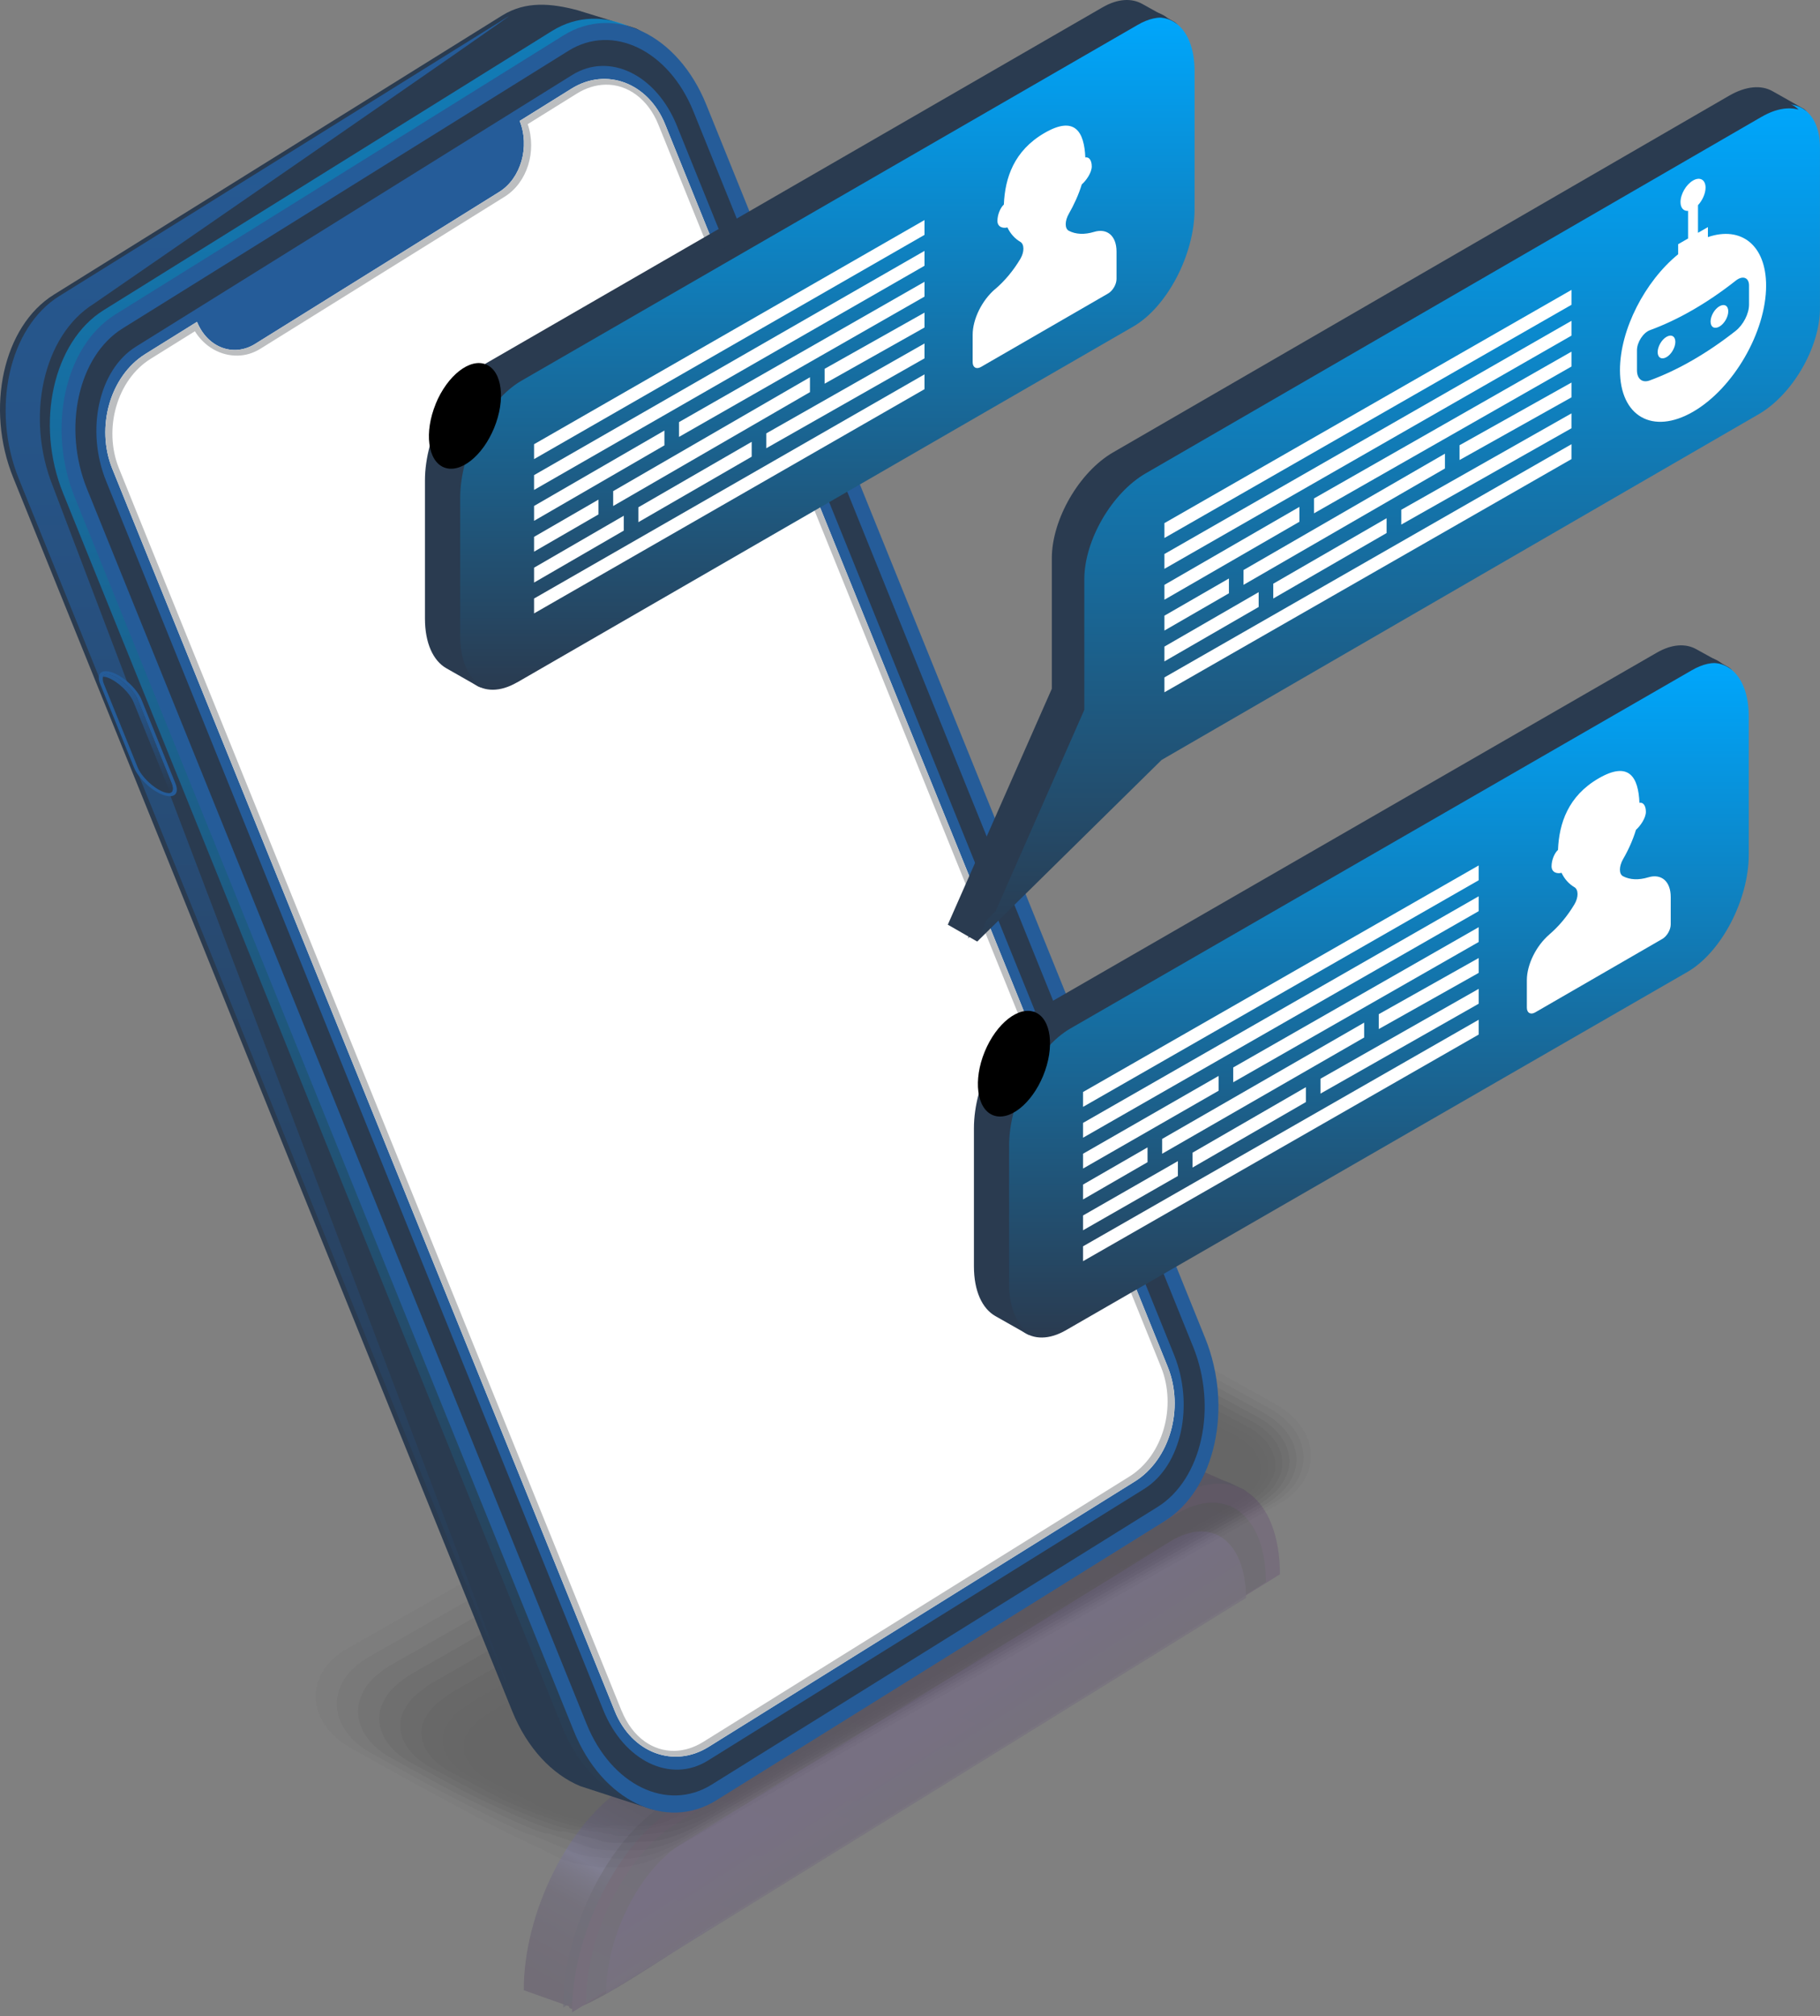 <?xml version="1.0" encoding="UTF-8"?> <svg xmlns="http://www.w3.org/2000/svg" width="466" height="516" viewBox="0 0 466 516" fill="none"><rect x="0" y="0" width="466" height="516" fill="#808080" stroke="none"/><g opacity="0.2"><path opacity="0.09" d="M326.817 359.472L312.394 351.426C311.81 351.083 284.765 336.33 284.25 336.621L274.955 332.058C270.77 329.639 264.596 328.833 259.28 328.833C254.649 328.833 249.693 330.274 246.366 332.195L181.333 369.251L167.459 377.159L88.552 422.123C85.996 423.599 83.647 425.863 82.429 428.093C81.469 429.86 80.868 431.764 80.817 433.789C80.663 439.004 83.87 443.945 89.649 447.29L104.072 455.336C104.656 455.679 131.701 470.432 132.216 470.141L141.511 474.704C145.695 477.123 151.869 477.929 157.186 477.929C161.816 477.929 166.773 476.488 170.1 474.567L235.133 437.511L249.007 429.603L327.914 384.639C330.47 383.164 332.819 380.899 334.037 378.669C334.997 376.902 335.598 374.998 335.649 372.973C335.803 367.758 332.596 362.818 326.817 359.472Z" fill="black"></path><path opacity="0.18" d="M325.376 360.604L311.347 352.85C310.181 352.164 284.851 338.852 283.839 339.435L274.818 335.712C271.045 333.533 264.494 333.396 259.692 333.396C255.524 333.396 250.242 335.18 247.241 336.896L184.111 372.905L170.649 380.59L94.057 424.267C91.759 425.588 89.152 427.956 88.003 429.946C87.025 431.644 86.356 433.446 86.236 435.367C85.928 440.376 88.98 445.197 94.64 448.474L108.669 456.228C109.835 456.914 135.165 470.226 136.177 469.643L145.198 473.366C148.971 475.544 155.522 475.682 160.324 475.682C164.492 475.682 169.791 473.898 172.775 472.165L235.905 436.156L249.367 428.471L325.959 384.793C328.257 383.472 330.864 381.105 332.013 379.115C332.991 377.417 333.66 375.615 333.78 373.694C334.071 368.685 331.036 363.864 325.376 360.587V360.604Z" fill="black"></path><path opacity="0.27" d="M323.935 361.754L310.301 354.292C308.534 353.279 284.953 341.391 283.427 342.266L274.68 339.384C271.319 337.445 264.373 337.977 260.12 337.977C256.415 337.977 250.79 340.087 248.132 341.631L186.924 376.576L173.873 384.022L99.596 426.429C97.555 427.613 94.691 430.083 93.628 431.816C92.633 433.446 91.895 435.127 91.707 436.963C91.261 441.766 94.125 446.467 99.699 449.692L113.333 457.154C115.099 458.166 138.681 470.055 140.207 469.18L148.954 472.079C152.315 474.018 159.261 473.503 163.514 473.503C167.218 473.503 172.844 471.393 175.502 469.849L236.71 434.904L249.761 427.459L324.038 385.051C326.079 383.867 328.943 381.397 330.006 379.664C331.001 378.034 331.738 376.353 331.91 374.518C332.356 369.714 329.492 365.014 323.918 361.788L323.935 361.754Z" fill="black"></path><path opacity="0.36" d="M322.496 362.903L309.239 355.732C306.889 354.377 285.023 343.93 282.999 345.096L274.527 343.038C271.595 341.339 264.254 342.523 260.516 342.523C257.274 342.523 251.323 344.976 248.991 346.314L189.686 380.213L177.047 387.435L105.102 428.556C103.319 429.586 100.18 432.159 99.22 433.651C98.26 435.144 97.385 436.791 97.162 438.524C96.562 443.104 99.271 447.702 104.742 450.858L117.999 458.029C120.349 459.384 142.215 469.832 144.239 468.665L152.711 470.724C155.643 472.422 162.984 471.239 166.722 471.239C169.964 471.239 175.915 468.785 178.247 467.447L237.552 433.549L250.191 426.326L322.136 385.205C323.919 384.176 327.058 381.603 328.018 380.11C328.979 378.618 329.853 376.988 330.076 375.238C330.676 370.657 327.967 366.06 322.496 362.903Z" fill="black"></path><path opacity="0.45" d="M321.055 364.036L308.193 357.156C305.26 355.458 285.126 346.434 282.571 347.91L274.39 346.692C271.869 345.233 264.152 347.086 260.945 347.086C258.166 347.086 251.889 349.865 249.883 351.015L192.482 383.867L180.237 390.866L110.608 430.718C109.081 431.593 105.669 434.269 104.811 435.521C103.782 437.031 102.89 438.472 102.599 440.119C101.844 444.494 104.399 448.971 109.767 452.076L122.63 458.955C125.563 460.654 145.697 469.66 148.252 468.202L156.45 469.42C158.971 470.878 166.688 469.026 169.895 469.026C172.674 469.026 178.951 466.246 180.957 465.097L238.358 432.245L250.603 425.245L320.232 385.394C321.759 384.519 325.189 381.843 326.029 380.59C327.058 379.081 327.95 377.64 328.241 375.993C328.996 371.618 326.441 367.141 321.073 364.036H321.055Z" fill="black"></path><path opacity="0.55" d="M319.614 365.185L307.146 358.58C303.63 356.539 285.211 348.956 282.159 350.723L274.252 350.329C272.16 349.128 264.031 351.632 261.373 351.632C259.058 351.632 252.438 354.737 250.774 355.698L195.294 387.487L183.46 394.263L116.147 432.828C114.877 433.566 111.173 436.311 110.418 437.34C109.372 438.798 108.395 440.102 108.052 441.663C107.143 445.832 109.527 450.189 114.809 453.226L127.277 459.83C130.793 461.872 149.212 469.454 152.264 467.687L160.171 468.082C162.263 469.3 170.392 466.778 173.05 466.778C175.366 466.778 181.985 463.673 183.649 462.712L239.129 430.924L250.963 424.147L318.277 385.583C319.546 384.845 323.25 382.1 324.005 381.054C325.051 379.595 326.028 378.292 326.371 376.73C327.28 372.562 324.896 368.204 319.614 365.151V365.185Z" fill="black"></path><path opacity="0.64" d="M318.174 366.334L306.084 360.021C301.968 357.654 285.298 351.495 281.731 353.554L274.099 354C272.418 353.039 263.912 356.213 261.768 356.213C259.916 356.213 252.97 359.661 251.632 360.433L198.056 391.175L186.634 397.729L121.635 435.024C120.623 435.607 116.61 438.438 115.993 439.261C114.93 440.668 113.883 441.852 113.489 443.31C112.409 447.256 114.655 451.51 119.817 454.495L131.908 460.808C136.024 463.176 152.694 469.334 156.261 467.276L163.893 466.83C165.574 467.79 174.08 464.617 176.224 464.617C178.076 464.617 185.022 461.169 186.359 460.397L239.936 429.654L251.358 423.101L316.356 385.806C317.368 385.222 321.381 382.392 321.999 381.568C323.062 380.162 324.108 378.978 324.503 377.52C325.583 373.574 323.336 369.319 318.174 366.334Z" fill="black"></path><path opacity="0.73" d="M316.733 367.467L305.037 361.445C300.337 358.735 285.383 354.017 281.318 356.367L273.961 357.637C272.709 356.916 263.791 360.742 262.196 360.742C260.807 360.742 253.535 364.516 252.523 365.099L200.867 394.778L189.857 401.108L127.174 437.117C126.402 437.563 121.977 440.376 121.617 441.063C120.297 442.178 119.405 443.464 118.959 444.837C117.724 448.576 119.816 452.711 124.876 455.644L136.572 461.666C141.271 464.376 156.226 469.094 160.291 466.744L167.648 465.474C168.9 466.195 177.818 462.369 179.413 462.369C180.802 462.369 188.074 458.595 189.068 458.012L240.724 428.333L251.734 422.003L314.418 385.994C315.189 385.548 319.631 382.735 319.974 382.049C321.295 380.933 322.187 379.647 322.632 378.274C323.867 374.535 321.775 370.4 316.716 367.467H316.733Z" fill="black"></path><path opacity="0.82" d="M315.293 368.616L303.991 362.886C298.709 359.833 285.486 356.556 280.907 359.198L273.824 361.308C272.984 360.828 263.689 365.322 262.625 365.322C261.699 365.322 254.085 369.44 253.416 369.817L203.664 398.449L193.065 404.556L132.714 439.296C132.2 439.587 127.466 442.487 127.243 442.95C125.871 443.979 124.945 445.18 124.431 446.449C123.041 449.983 124.962 453.998 129.936 456.863L141.238 462.592C146.52 465.646 159.742 468.923 164.322 466.281L171.404 464.171C172.245 464.651 181.54 460.156 182.603 460.156C183.53 460.156 191.144 456.039 191.796 455.662L241.548 427.03L252.147 420.922L312.498 386.183C313.012 385.891 317.745 382.992 317.968 382.529C319.34 381.5 320.267 380.299 320.781 379.029C322.17 375.495 320.249 371.481 315.276 368.616H315.293Z" fill="black"></path><path opacity="0.91" d="M313.853 369.765L302.928 364.327C297.063 360.93 285.555 359.095 280.479 362.028L273.67 364.962C273.259 364.722 263.552 369.885 263.02 369.885C262.557 369.885 254.616 374.329 254.291 374.517L206.442 402.103L196.255 407.987L138.219 441.44C137.962 441.594 132.937 444.579 132.817 444.802C131.394 445.746 130.416 446.844 129.85 448.028C128.29 451.339 130.073 455.25 134.944 458.063L145.868 463.502C151.734 466.898 163.241 468.734 168.318 465.8L175.126 462.867C175.538 463.107 185.245 457.943 185.776 457.943C186.239 457.943 194.18 453.5 194.506 453.311L242.354 425.726L252.541 419.841L310.577 386.389C310.834 386.234 315.859 383.249 315.979 383.026C317.403 382.083 318.38 380.985 318.929 379.801C320.49 376.49 318.706 372.579 313.835 369.765H313.853Z" fill="black"></path><path d="M172.348 465.32L243.177 424.422L314.007 383.524C319.598 380.299 318.895 374.655 312.446 370.915L301.916 365.768C295.451 362.046 285.692 361.634 280.101 364.859L209.289 405.757L138.477 446.655C132.886 449.88 133.589 455.525 140.037 459.264L150.567 464.411C157.016 468.134 166.791 468.545 172.382 465.32H172.348Z" fill="black"></path></g><g opacity="0.15"><path d="M315.379 397.265C315.328 387.178 323.44 384.725 318.5 381.225C318.312 381.088 306.958 376.13 306.736 376.044C301.436 374.106 295.777 373.334 288.917 377.571L160.24 457.154C145.731 466.126 134.035 489.509 134.121 509.358L145.697 513.458C145.748 524.008 315.362 397.248 315.362 397.248L315.379 397.265Z" fill="url(#paint0_linear_433_1321)"></path><path style="mix-blend-mode:screen" opacity="0.6" d="M325.428 401.691C325.325 381.843 313.491 373.025 298.982 382.014L170.306 461.615C155.797 470.587 144.101 493.969 144.186 513.818L325.428 401.709V401.691Z" fill="url(#paint1_radial_433_1321)"></path><path d="M327.727 402.909C327.641 383.061 315.79 374.243 301.281 383.215L172.605 462.815C158.096 471.788 146.4 495.17 146.485 515.019L327.727 402.909Z" fill="url(#paint2_linear_433_1321)"></path><path d="M324.143 404.899C324.057 387.504 313.681 379.767 300.956 387.641L172.965 466.813C160.24 474.687 149.984 495.17 150.07 512.566L324.143 404.899Z" fill="url(#paint3_linear_433_1321)"></path><path opacity="0.8" d="M319.031 408.965C318.963 394.4 310.268 387.933 299.617 394.52L174.354 471.993C163.704 478.581 155.129 495.736 155.197 510.301L319.031 408.965Z" fill="url(#paint4_linear_433_1321)"></path></g><path d="M167.665 455.679L282.433 384.244C295.381 376.181 300.029 355.201 292.808 337.376L165.058 21.669C161.388 12.593 169.534 10.415 162.794 7.258C162.537 7.138 148.114 2.678 147.839 2.609C141.254 0.876 134.668 0.173 128.546 3.982L13.778 75.416C0.83 83.479 -3.818 104.46 3.402 122.284L131.17 437.992C135.011 447.461 141.408 454.135 148.525 457.103C148.954 457.274 166.43 462.935 166.859 463.021C172.638 464.359 162.005 459.195 167.665 455.679Z" fill="#2A3B50"></path><g style="mix-blend-mode:color-dodge"><path d="M15.237 75.742L130.005 4.307C136.11 0.499 23.984 77.766 23.984 77.766C11.035 85.829 6.388 106.81 13.608 124.634C13.608 124.634 136.436 447.787 132.612 438.318L4.844 122.61C-2.376 104.786 2.272 83.788 15.22 75.742H15.237Z" fill="url(#paint5_linear_433_1321)"></path></g><g style="mix-blend-mode:screen" opacity="0.6"><path d="M180.442 459.659L295.21 388.224C308.158 380.161 312.806 359.18 305.586 341.356L177.818 25.631C170.598 7.807 154.254 -0.119 141.306 7.944L26.538 79.379C13.59 87.442 8.942 108.422 16.162 126.247L143.93 441.954C151.15 459.779 167.494 467.704 180.442 459.641V459.659Z" fill="url(#paint6_linear_433_1321)"></path></g><path d="M183.427 460.74L298.194 389.305C311.143 381.242 315.79 360.261 308.57 342.437L180.82 26.73C173.6 8.905 157.256 0.979 144.307 9.042L29.54 80.477C16.591 88.54 11.944 109.521 19.164 127.345L146.931 443.053C154.152 460.877 170.495 468.803 183.444 460.74H183.427Z" fill="#255C99"></path><path d="M305.467 344.616L177.545 28.514C171.217 12.885 156.896 5.937 145.543 13.005L31.375 84.062C20.022 91.13 15.958 109.521 22.286 125.149L150.208 441.234C156.536 456.863 170.857 463.81 182.21 456.742L296.377 385.685C307.731 378.618 311.795 360.227 305.467 344.599V344.616Z" fill="#2A3B50"></path><path d="M300.579 346.657L173.309 32.168C168.01 19.078 156.022 13.28 146.521 19.181L34.788 88.728C25.287 94.647 21.875 110.035 27.174 123.125L154.444 437.614C159.743 450.704 171.731 456.502 181.232 450.601L292.965 381.054C302.466 375.135 305.879 359.747 300.579 346.657Z" fill="#255C99"></path><path d="M50.446 82.364C53.104 88.934 59.758 91.473 65.315 88.025L127.826 49.117C133.383 45.669 135.715 37.537 133.057 30.95L146.314 22.698C155.266 17.122 166.002 21.205 170.307 31.825L299.001 349.848C303.288 360.467 299.515 373.574 290.563 379.149L181.42 447.084C172.468 452.659 161.732 448.576 157.427 437.957L28.734 119.934C24.446 109.315 28.219 96.208 37.171 90.633L50.428 82.381L50.446 82.364Z" fill="white"></path><path d="M44.906 200.477L36.279 179.171C35.181 176.443 31.906 173.321 28.973 172.188C26.041 171.056 24.549 172.36 25.663 175.088L34.29 196.394C35.387 199.122 38.663 202.244 41.596 203.377C44.528 204.509 46.02 203.205 44.906 200.477Z" fill="#255C99"></path><path d="M43.208 202.965C44.477 202.931 44.392 201.61 43.946 200.495L35.319 179.188C34.342 176.769 31.34 173.887 28.768 172.892C28.219 172.686 27.722 172.583 27.344 172.583C26.075 172.617 26.161 173.938 26.607 175.053L35.233 196.36C36.211 198.779 39.212 201.661 41.785 202.656C42.334 202.862 42.831 202.965 43.208 202.965Z" fill="#2A3B50"></path><g style="mix-blend-mode:color-dodge"><path d="M42.848 201.061L34.222 179.754C33.244 177.335 30.243 174.453 27.671 173.458C27.19 173.269 26.762 173.184 26.401 173.166C26.539 172.823 26.813 172.583 27.345 172.566C27.722 172.566 28.219 172.669 28.768 172.875C31.341 173.87 34.325 176.752 35.319 179.171L43.946 200.477C44.409 201.61 44.478 202.931 43.209 202.948C43.157 202.948 43.106 202.948 43.054 202.948C43.243 202.45 43.123 201.73 42.848 201.061Z" fill="url(#paint7_linear_433_1321)"></path></g><g style="mix-blend-mode:multiply"><path d="M37.171 90.615L50.428 82.364C53.087 88.934 59.741 91.473 65.297 88.025L127.826 49.117C133.366 45.669 135.715 37.537 133.057 30.95L146.314 22.698C155.266 17.122 166.002 21.205 170.307 31.825L299.001 349.848C303.288 360.467 299.515 373.574 290.563 379.149L181.42 447.084C172.468 452.659 161.732 448.576 157.427 437.957L28.734 119.934C24.446 109.315 28.219 96.208 37.171 90.633V90.615ZM159.194 437.906C160.531 441.2 162.555 443.893 165.059 445.677C167.357 447.324 170.015 448.148 172.742 448.096C175.212 448.045 177.733 447.255 180.048 445.814L289.191 377.88C297.749 372.562 301.367 359.987 297.268 349.848L168.558 31.859C165.968 25.443 160.772 21.549 155.009 21.669C152.54 21.72 150.019 22.509 147.703 23.95L135.115 31.773C137.482 38.738 134.995 46.749 129.198 50.352L66.669 89.26C64.869 90.375 62.914 90.976 60.856 91.01C56.448 91.096 52.366 88.728 49.897 84.783L38.543 91.851C29.986 97.169 26.367 109.744 30.466 119.882L159.177 437.906H159.194Z" fill="#BCBEC0"></path></g><path d="M265.095 335.97L424.178 244.292C432.856 239.283 439.888 225.833 439.888 214.253V178.931C439.888 173.064 445.616 172.943 442.7 170.816C442.46 170.645 434.674 166.339 434.417 166.201C431.673 164.623 428.088 164.795 424.178 167.059L265.078 258.737C256.4 263.746 249.368 277.196 249.368 288.758V324.081C249.368 330.411 251.478 334.872 254.805 336.793C254.908 336.862 262.831 341.356 262.951 341.408C265.661 342.815 261.322 338.131 265.095 335.952V335.97Z" fill="#2A3B50"></path><path d="M272.95 340.43L432.05 248.752C440.728 243.743 447.76 230.293 447.76 218.731V183.408C447.76 171.828 440.728 166.51 432.05 171.519L272.95 263.197C264.272 268.206 257.24 281.656 257.24 293.219V328.541C257.24 340.121 264.272 345.439 272.95 340.43Z" fill="url(#paint8_linear_433_1321)"></path><g style="mix-blend-mode:color-dodge"><path d="M270.481 261.602L429.564 169.924C433.972 167.368 437.95 167.505 440.814 169.77C438.551 169.392 435.944 169.924 433.183 171.537L274.082 263.214C265.404 268.223 258.373 281.673 258.373 293.253V328.576C258.373 334.271 260.088 338.44 262.832 340.619C258.013 339.812 254.754 334.854 254.754 326.98V291.657C254.754 280.078 261.786 266.628 270.463 261.619L270.481 261.602Z" fill="#2A3B50"></path></g><path d="M378.609 221.493V225.284L277.304 283.286V279.478L378.609 221.493Z" fill="white"></path><path d="M338.101 276.081L378.609 253.076V256.884L338.101 279.889V276.081Z" fill="white"></path><path d="M315.755 273.199L378.609 237.293V241.084L315.755 276.99V273.199Z" fill="white"></path><path d="M353.022 259.56L378.609 245.184V248.993L353.022 263.369V259.56Z" fill="white"></path><path d="M349.283 261.722V265.53L297.559 295.278V291.486L349.283 261.722Z" fill="white"></path><path d="M334.363 278.242V282.051L305.345 298.811V295.003L334.363 278.242Z" fill="white"></path><path d="M312.018 279.151L277.306 299.069V295.277L312.018 275.36V279.151Z" fill="white"></path><path d="M293.82 297.439L277.305 306.977V303.169L293.82 293.648V297.439Z" fill="white"></path><path d="M378.609 233.193L277.304 291.177V287.386L378.609 229.384V233.193Z" fill="white"></path><path d="M301.59 300.973L277.305 314.869V311.077L301.59 297.165V300.973Z" fill="white"></path><path d="M378.609 264.775L277.304 322.777V318.969L378.609 260.984V264.775Z" fill="white"></path><path d="M396.652 239.197C399.139 237.087 401.368 234.394 403.135 231.426C404.198 229.624 404.164 227.686 403.135 227.068C401.78 226.279 400.597 225.027 399.825 223.38C398.693 223.689 397.269 223.277 397.269 221.716C397.269 220.155 397.973 218.388 398.916 217.513C399.19 210.702 401.523 203.703 409.343 199.191C417.181 194.662 419.496 198.985 419.77 205.47C420.713 205.264 421.417 206.173 421.417 207.769C421.417 209.364 420.01 211.371 418.878 212.383C418.107 214.94 416.923 217.564 415.568 219.897C414.522 221.716 414.488 223.706 415.568 224.255C417.335 225.181 419.582 225.284 422.051 224.529C425.344 223.534 427.779 225.524 427.779 229.573V236.589C427.779 237.945 426.819 239.609 425.636 240.295L393.085 259.097C391.901 259.783 390.941 259.234 390.941 257.879V250.863C390.941 246.814 393.376 242.01 396.669 239.197H396.652Z" fill="white"></path><path style="mix-blend-mode:color-dodge" d="M252.13 269.15C249.146 276.424 250.072 283.698 254.206 285.396C258.339 287.094 264.101 282.583 267.102 275.309C270.086 268.035 269.16 260.761 265.027 259.063C260.894 257.364 255.132 261.876 252.13 269.15Z" fill="url(#paint9_radial_433_1321)"></path><path d="M124.534 170.182L282.28 79.121C290.958 74.112 297.989 60.663 297.989 49.1V13.777C297.989 7.91 303.717 7.79 300.802 5.663C300.562 5.491 292.776 1.185 292.518 1.031C289.774 -0.53 286.19 -0.376 282.28 1.889L124.517 92.949C115.839 97.958 108.807 111.408 108.807 122.97V158.293C108.807 164.623 110.917 169.084 114.244 171.005C114.347 171.074 122.27 175.568 122.373 175.637C125.083 177.026 120.744 172.36 124.517 170.182H124.534Z" fill="#2A3B50"></path><path d="M132.389 174.659L290.152 83.582C298.83 78.573 305.861 65.123 305.861 53.56V18.238C305.861 6.658 298.83 1.34 290.152 6.349L132.389 97.409C123.711 102.418 116.68 115.868 116.68 127.431V162.753C116.68 174.333 123.711 179.651 132.389 174.642V174.659Z" fill="url(#paint10_linear_433_1321)"></path><g style="mix-blend-mode:color-dodge"><path d="M129.918 95.814L287.681 4.754C292.089 2.197 296.068 2.335 298.932 4.599C296.668 4.222 294.061 4.754 291.3 6.366L133.537 97.426C124.859 102.435 117.828 115.885 117.828 127.448V162.77C117.828 168.466 119.543 172.635 122.287 174.813C117.467 174.007 114.209 169.049 114.209 161.175V125.852C114.209 114.273 121.24 100.84 129.918 95.831V95.814Z" fill="#2A3B50"></path></g><path d="M236.711 56.322V60.114L136.744 117.498V113.689L236.711 56.322Z" fill="white"></path><path d="M196.203 110.91L236.711 87.905V91.713L196.203 114.719V110.91Z" fill="white"></path><path d="M173.856 108.028L236.711 72.122V75.913L173.856 111.819V108.028Z" fill="white"></path><path d="M211.14 94.389L236.711 80.013V83.822L211.14 98.198V94.389Z" fill="white"></path><path d="M207.385 96.551V100.36L156.998 129.506V125.698L207.385 96.551Z" fill="white"></path><path d="M192.465 113.072V116.88L163.447 133.641V129.832L192.465 113.072Z" fill="white"></path><path d="M170.119 113.981L136.745 133.298V129.489L170.119 110.189V113.981Z" fill="white"></path><path d="M153.242 131.651L136.744 141.189V137.398L153.242 127.859V131.651Z" fill="white"></path><path d="M236.711 68.022L136.744 125.389V121.598L236.711 64.214V68.022Z" fill="white"></path><path d="M159.709 135.802L136.745 149.098V145.289L159.709 131.994V135.802Z" fill="white"></path><path d="M236.711 99.605L136.744 156.989V153.181L236.711 95.814V99.605Z" fill="white"></path><path d="M254.771 74.026C257.257 71.916 259.487 69.223 261.253 66.255C262.317 64.454 262.282 62.515 261.253 61.898C259.899 61.108 258.715 59.856 257.943 58.209C256.812 58.518 255.388 58.106 255.388 56.545C255.388 54.984 256.091 53.217 257.035 52.342C257.309 45.532 259.641 38.532 267.462 34.02C275.282 29.491 277.615 33.815 277.889 40.299C278.832 40.093 279.535 41.02 279.535 42.598C279.535 44.176 278.129 46.201 276.98 47.196C276.208 49.752 275.008 52.376 273.67 54.71C272.624 56.528 272.59 58.518 273.67 59.067C275.436 59.993 277.683 60.096 280.153 59.342C283.446 58.346 285.881 60.337 285.881 64.385V71.402C285.881 72.757 284.92 74.421 283.737 75.107L251.186 93.909C250.003 94.596 249.043 94.046 249.043 92.691V85.675C249.043 81.626 251.478 76.823 254.771 74.009V74.026Z" fill="white"></path><path style="mix-blend-mode:color-dodge" d="M111.567 103.362C108.583 110.636 109.509 117.909 113.643 119.608C117.776 121.306 123.538 116.794 126.522 109.52C129.506 102.247 128.58 94.99 124.447 93.275C120.314 91.576 114.552 96.088 111.55 103.362H111.567Z" fill="url(#paint11_radial_433_1321)"></path><path d="M242.68 236.658L269.314 176.272V142.87C269.314 132.903 276.346 120.774 285.024 115.765L442.753 24.482C447.091 21.977 451.019 21.72 453.866 23.35C454.123 23.504 461.72 27.759 461.961 27.93C464.362 29.714 458.462 28.908 458.462 33.437V74.593C458.462 84.56 451.43 96.688 442.753 101.698L289.894 190.15L250.192 240.964L242.663 236.641L242.68 236.658Z" fill="#2A3B50"></path><path d="M250.192 240.981L276.826 180.595V147.194C276.826 137.226 283.857 125.098 292.535 120.088L450.281 28.805C458.959 23.796 465.99 27.81 465.99 37.76V78.916C465.99 88.883 458.959 101.012 450.281 106.021L297.423 194.491L250.192 240.981Z" fill="url(#paint12_linear_433_1321)"></path><g style="mix-blend-mode:color-dodge"><path d="M451.087 29.869L293.342 121.152C284.664 126.161 277.632 138.307 277.632 148.257V181.675L254.926 233.175L247.808 240.192L274.442 179.805V146.404C274.442 136.437 281.474 124.308 290.152 119.299L447.88 27.999C453.077 24.997 457.673 25.254 460.537 28.067C457.913 27.313 454.638 27.827 451.105 29.869H451.087Z" fill="#2A3B50"></path></g><path d="M429.683 65.054V62.498L432.221 61.04V53.972C431.09 54.058 430.283 53.234 430.283 51.725C430.283 49.7 431.707 47.23 433.491 46.201C435.257 45.171 436.698 45.995 436.698 48.019C436.698 49.529 435.892 51.296 434.76 52.514V59.582L437.298 58.123V60.68C445.804 57.78 452.201 62.738 452.201 73.1C452.201 84.954 443.832 99.416 433.491 105.386C423.149 111.356 414.78 106.57 414.78 94.716C414.78 84.354 421.177 72.002 429.683 65.071V65.054ZM422.377 97.375C429.649 94.716 437.092 90.427 444.364 84.714C446.37 83.136 447.828 80.288 447.828 77.955V73.066C447.828 71.024 446.216 70.424 444.467 71.796C437.195 77.526 429.752 81.832 422.48 84.491C420.731 85.126 419.136 87.596 419.136 89.638V94.767C419.136 96.963 420.491 98.061 422.377 97.375ZM440.248 78.384C441.5 77.663 442.511 78.229 442.511 79.67C442.511 81.112 441.5 82.861 440.248 83.582C438.996 84.302 437.984 83.736 437.984 82.295C437.984 80.854 438.996 79.104 440.248 78.384ZM426.699 86.207C427.951 85.486 428.963 86.069 428.963 87.493C428.963 88.917 427.951 90.684 426.699 91.405C425.447 92.125 424.435 91.542 424.435 90.118C424.435 88.694 425.447 86.927 426.699 86.207Z" fill="white"></path><path d="M402.363 74.198V78.007L298.143 137.69V133.881L402.363 74.198Z" fill="white"></path><path d="M358.785 130.467L402.363 105.798V109.606L358.785 134.258V130.467Z" fill="white"></path><path d="M336.439 127.568L402.363 89.998V93.806L336.439 131.376V127.568Z" fill="white"></path><path d="M373.706 113.947L402.363 97.906V101.698L373.706 117.738V113.947Z" fill="white"></path><path d="M369.967 116.108V119.899L318.397 149.681V145.89L369.967 116.108Z" fill="white"></path><path d="M355.029 132.629V136.42L326.011 153.181V149.389L355.029 132.629Z" fill="white"></path><path d="M332.701 133.538L298.144 153.489V149.681L332.701 129.729V133.538Z" fill="white"></path><path d="M314.658 151.843L298.143 161.381V157.572L314.658 148.051V151.843Z" fill="white"></path><path d="M402.363 85.898L298.143 145.581V141.789L402.363 82.106V85.898Z" fill="white"></path><path d="M322.273 155.342L298.143 169.272V165.481L322.273 151.551V155.342Z" fill="white"></path><path d="M402.363 117.498L298.143 177.181V173.372L402.363 113.689V117.498Z" fill="white"></path><defs><linearGradient id="paint0_linear_433_1321" x1="231.463" y1="441.352" x2="167.138" y2="557.404" gradientUnits="userSpaceOnUse"><stop offset="0.06" stop-color="#200041"></stop><stop offset="0.18" stop-color="#210143"></stop><stop offset="0.24" stop-color="#25084A"></stop><stop offset="0.29" stop-color="#2C1357"></stop><stop offset="0.31" stop-color="#311B61"></stop><stop offset="0.35" stop-color="#331D65"></stop><stop offset="0.38" stop-color="#3A2572"></stop><stop offset="0.42" stop-color="#453288"></stop><stop offset="0.46" stop-color="#5444A6"></stop><stop offset="0.5" stop-color="#685BCD"></stop><stop offset="0.53" stop-color="#7E74F7"></stop><stop offset="0.54" stop-color="#6F62D9"></stop><stop offset="0.56" stop-color="#5849AE"></stop><stop offset="0.58" stop-color="#47358C"></stop><stop offset="0.6" stop-color="#3B2674"></stop><stop offset="0.61" stop-color="#331D66"></stop><stop offset="0.63" stop-color="#311B61"></stop><stop offset="0.67" stop-color="#2A1054"></stop><stop offset="0.75" stop-color="#220446"></stop><stop offset="0.81" stop-color="#200041"></stop><stop offset="1" stop-color="#200041"></stop></linearGradient><radialGradient id="paint1_radial_433_1321" cx="0" cy="0" r="1" gradientUnits="userSpaceOnUse" gradientTransform="translate(152.947 411.218) rotate(178.49) scale(48.338 49.329)"><stop stop-color="#AF8AFC"></stop><stop offset="1" stop-color="#10054D"></stop></radialGradient><linearGradient id="paint2_linear_433_1321" x1="170.756" y1="468.935" x2="511.623" y2="354.459" gradientUnits="userSpaceOnUse"><stop offset="0.19" stop-color="#3D065F"></stop><stop offset="0.93" stop-color="#3D065F"></stop></linearGradient><linearGradient id="paint3_linear_433_1321" x1="205.845" y1="536.561" x2="296.882" y2="334.612" gradientUnits="userSpaceOnUse"><stop stop-color="#311B61"></stop><stop offset="0.2" stop-color="#290E52"></stop><stop offset="0.49" stop-color="#200041"></stop><stop offset="1" stop-color="#0F001F"></stop></linearGradient><linearGradient id="paint4_linear_433_1321" x1="232.613" y1="440.577" x2="246.428" y2="462.11" gradientUnits="userSpaceOnUse"><stop offset="0.12" stop-color="#4916A1"></stop><stop offset="0.67" stop-color="#442276"></stop><stop offset="1" stop-color="#432962"></stop></linearGradient><linearGradient id="paint5_linear_433_1321" x1="67.07" y1="4.171" x2="67.07" y2="438.522" gradientUnits="userSpaceOnUse"><stop stop-color="#255C99"></stop><stop offset="1" stop-color="#2A3B50"></stop></linearGradient><linearGradient id="paint6_linear_433_1321" x1="160.874" y1="462.796" x2="160.874" y2="4.789" gradientUnits="userSpaceOnUse"><stop stop-color="#2A3B50"></stop><stop offset="0.995" stop-color="#00A6FB"></stop></linearGradient><linearGradient id="paint7_linear_433_1321" x1="35.327" y1="172.566" x2="35.327" y2="202.948" gradientUnits="userSpaceOnUse"><stop stop-color="#255C99"></stop><stop offset="1" stop-color="#2A3B50"></stop></linearGradient><linearGradient id="paint8_linear_433_1321" x1="352.5" y1="342.315" x2="352.5" y2="169.635" gradientUnits="userSpaceOnUse"><stop stop-color="#2A3B50"></stop><stop offset="0.995" stop-color="#00A6FB"></stop></linearGradient><radialGradient id="paint9_radial_433_1321" cx="0" cy="0" r="1" gradientUnits="userSpaceOnUse" gradientTransform="translate(228.114 248.832) rotate(-157.654) scale(8.147 14.152)"><stop stop-color="#C211A1"></stop><stop offset="0.01" stop-color="#BC109C"></stop><stop offset="0.15" stop-color="#8B0C73"></stop><stop offset="0.29" stop-color="#60084F"></stop><stop offset="0.42" stop-color="#3D0533"></stop><stop offset="0.56" stop-color="#22031C"></stop><stop offset="0.7" stop-color="#0F010C"></stop><stop offset="0.85" stop-color="#030003"></stop><stop offset="1"></stop></radialGradient><linearGradient id="paint10_linear_433_1321" x1="211.27" y1="176.527" x2="211.27" y2="4.464" gradientUnits="userSpaceOnUse"><stop stop-color="#2A3B50"></stop><stop offset="0.995" stop-color="#00A6FB"></stop></linearGradient><radialGradient id="paint11_radial_433_1321" cx="0" cy="0" r="1" gradientUnits="userSpaceOnUse" gradientTransform="translate(86.064 83.047) rotate(-157.654) scale(8.147 14.152)"><stop stop-color="#C211A1"></stop><stop offset="0.01" stop-color="#BC109C"></stop><stop offset="0.15" stop-color="#8B0C73"></stop><stop offset="0.29" stop-color="#60084F"></stop><stop offset="0.42" stop-color="#3D0533"></stop><stop offset="0.56" stop-color="#22031C"></stop><stop offset="0.7" stop-color="#0F010C"></stop><stop offset="0.85" stop-color="#030003"></stop><stop offset="1"></stop></radialGradient><linearGradient id="paint12_linear_433_1321" x1="358.091" y1="240.981" x2="358.091" y2="26.648" gradientUnits="userSpaceOnUse"><stop stop-color="#2A3B50"></stop><stop offset="0.995" stop-color="#00A6FB"></stop></linearGradient></defs></svg> 